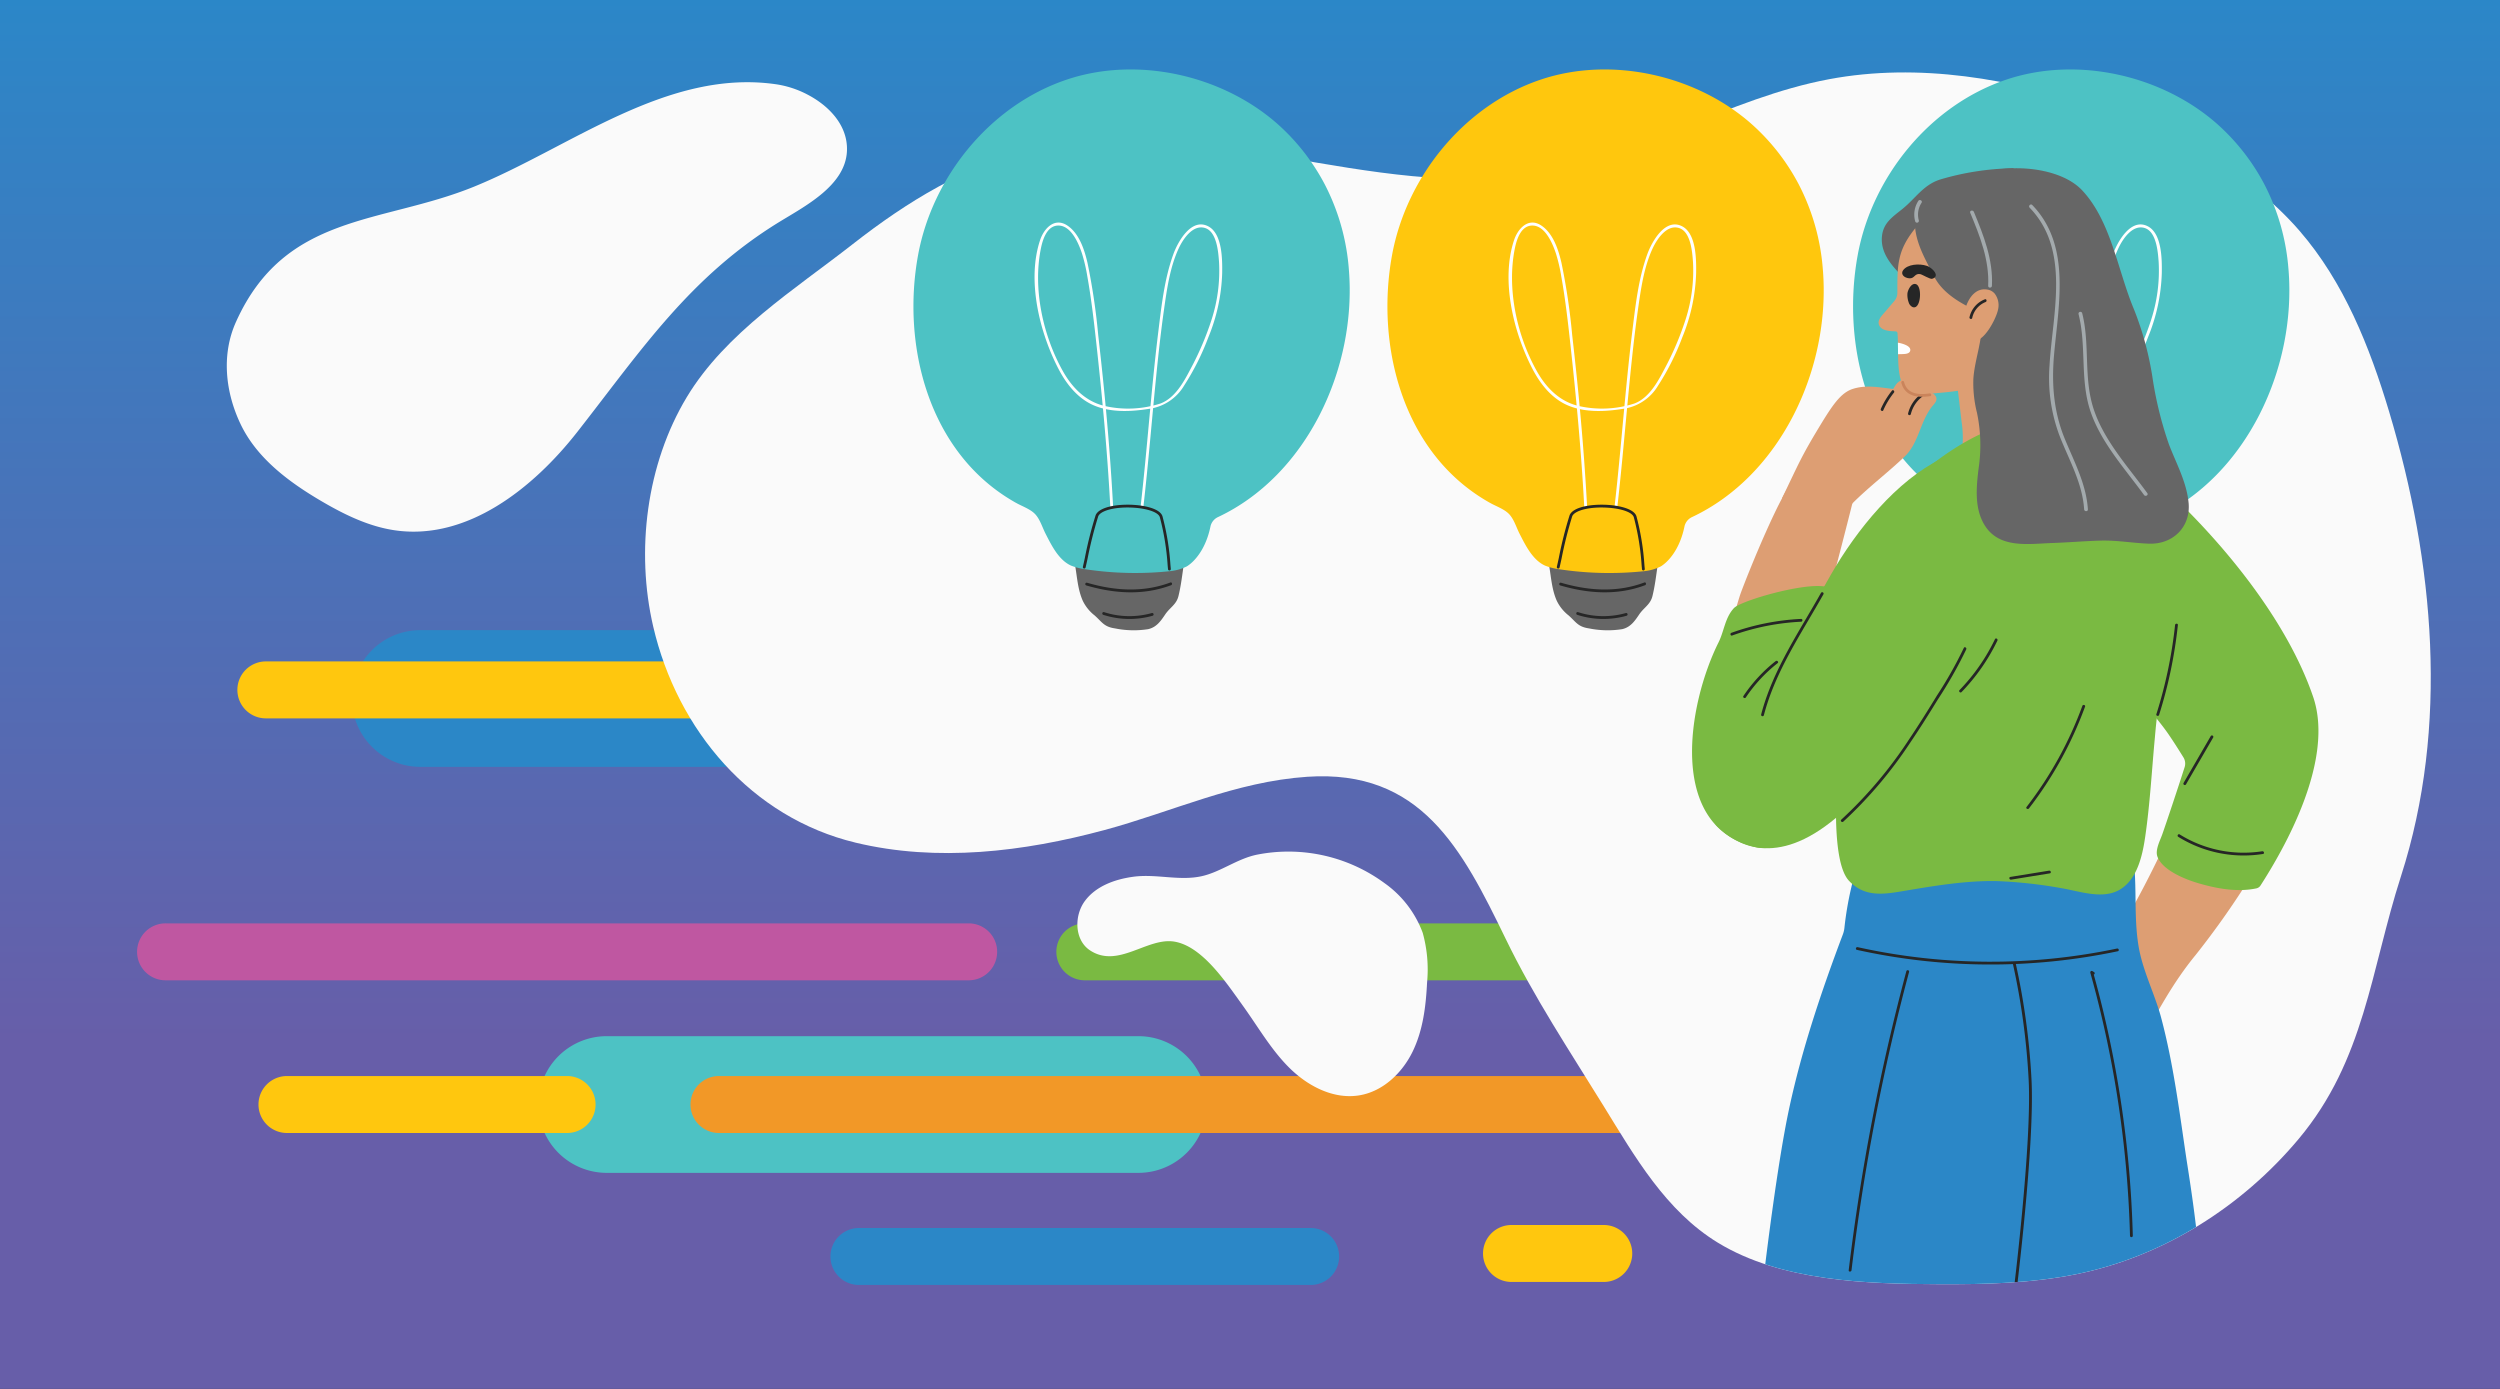 <?xml version="1.0" encoding="UTF-8"?> <svg xmlns="http://www.w3.org/2000/svg" xmlns:xlink="http://www.w3.org/1999/xlink" width="540" height="300" viewBox="0 0 540 300"><rect x="0" y="0" width="540" height="300" fill="#333333" stroke="none"/><defs><linearGradient id="a" x1="0.5" x2="0.5" y2="1" gradientUnits="objectBoundingBox"><stop offset="0" stop-color="#2b87c8"></stop><stop offset="0.749" stop-color="#675ea9"></stop><stop offset="1" stop-color="#675ea9"></stop></linearGradient><clipPath id="b"><rect width="419.622" height="215.606" fill="none"></rect></clipPath><clipPath id="c"><rect width="510.087" height="269.993" fill="none"></rect></clipPath><clipPath id="d"><path d="M508.515,2.767c-21.682,4.064-41.06,16.776-62.819,20.4-17.248,2.876-34.76-.124-52.232-3.123-19.089-3.277-38.13-6.555-56.724-2.169-14.556,3.433-27.442,11.368-39.1,20.494-12.516,9.795-27.49,19.158-35.858,33.045C253.051,85.9,250.713,104.656,254.517,121c5.223,22.437,21.222,41.252,43.7,46.67,17.662,4.257,36.355,1.97,53.688-2.7l.07-.018c14.71-3.976,28.3-10.461,43.8-11.51,24.528-1.659,33.427,15.52,42.854,34.972,6.171,12.735,13.784,24.168,21.176,36.155,6.732,10.918,13.42,22.647,24.683,29.516,13.748,8.383,32.213,8.894,47.877,8.962,9.878.043,19.819-.2,29.5-2.155,18.8-3.793,35.841-14.6,48.091-29.254,14.26-17.056,15.5-36.282,22.084-56.751a139.71,139.71,0,0,0,6.424-42.7v-.459c-.026-19.234-3.451-38.632-8.977-57.093-4.211-14.072-9.788-28.088-19.42-39.178-11.245-12.947-27.183-20.928-43.417-26.451-13.491-4.589-27.743-7.7-41.922-7.7a87.888,87.888,0,0,0-16.217,1.462" transform="translate(-252.757 -1.305)" fill="none"></path></clipPath><clipPath id="g"><rect width="540" height="300"></rect></clipPath></defs><g id="f" clip-path="url(#g)"><rect width="540" height="300" fill="url(#a)"></rect><g transform="translate(14.956 15.003)"><g transform="translate(0 54.387)"><g clip-path="url(#b)"><path d="M479.379,275.644H138.857a14.762,14.762,0,0,1,0-29.525H479.379a14.762,14.762,0,0,1,0,29.525" transform="translate(-63.03 -179.395)" fill="#2b87c7"></path><path d="M438.081,520.848H340.509a6.151,6.151,0,1,1,0-12.3h97.572a6.151,6.151,0,0,1,0,12.3" transform="translate(-169.826 -312.686)" fill="#2b87c7"></path><path d="M209.628,387.121H36.152a6.151,6.151,0,1,1,0-12.3H209.628a6.151,6.151,0,0,1,0,12.3" transform="translate(-15.238 -244.764)" fill="#bf57a1"></path><path d="M612.694,387.121H439.218a6.151,6.151,0,0,1,0-12.3H612.694a6.151,6.151,0,1,1,0,12.3" transform="translate(-219.962 -244.764)" fill="#7aba42"></path><path d="M646.891,519.526H626.962a6.151,6.151,0,1,1,0-12.3h19.929a6.151,6.151,0,0,1,0,12.3" transform="translate(-315.321 -312.015)" fill="#ffc70e"></path><path d="M335.537,453.863H220.693a14.762,14.762,0,1,1,0-29.525H335.537a14.762,14.762,0,1,1,0,29.525" transform="translate(-104.596 -269.916)" fill="#4dc2c4"></path><path d="M333.19,272.143H80.182a6.151,6.151,0,1,1,0-12.3H333.19a6.151,6.151,0,1,1,0,12.3" transform="translate(-37.602 -186.365)" fill="#ffc70e"></path><path d="M565.378,454.14H278.621a6.151,6.151,0,0,1,0-12.3H565.378a6.151,6.151,0,1,1,0,12.3" transform="translate(-138.392 -278.804)" fill="#f29827"></path><path d="M149.734,454.14H89a6.151,6.151,0,0,1,0-12.3h60.73a6.151,6.151,0,0,1,0,12.3" transform="translate(-42.082 -278.804)" fill="#ffc70e"></path></g></g><g clip-path="url(#c)"><path d="M351.911,164.972l.069-.019c14.71-3.975,28.3-10.461,43.8-11.509,24.528-1.659,33.427,15.52,42.854,34.972,6.171,12.735,13.784,24.167,21.176,36.155,6.732,10.917,13.421,22.647,24.683,29.515,13.748,8.383,32.213,8.894,47.878,8.962,9.877.043,19.818-.2,29.5-2.155,18.8-3.793,35.841-14.6,48.091-29.253,14.26-17.057,15.5-36.283,22.084-56.751,10.4-32.311,7.18-67.733-2.552-100.25-4.211-14.071-9.788-28.088-19.42-39.178-11.245-12.947-27.183-20.928-43.417-26.451C548,2.662,527.887-.863,508.515,2.768c-21.682,4.064-41.06,16.776-62.819,20.4C409.6,29.19,372.353,9.48,336.74,17.88c-14.556,3.434-27.442,11.369-39.1,20.495-12.516,9.795-27.491,19.158-35.858,33.045C253.051,85.9,250.714,104.656,254.518,121c5.223,22.438,21.221,41.252,43.7,46.67,17.662,4.257,36.355,1.97,53.689-2.7" transform="translate(-128.38 -0.663)" fill="#fafafa"></path><path d="M877.154,214.942a1.63,1.63,0,0,0-1.642-2.016c-2.345-.328-19.806-.365-21.789.5a.3.3,0,0,0-.179.423.357.357,0,0,0-.013.192c.627,2.9.636,5.951,1.853,8.728a8.954,8.954,0,0,0,2.581,3.207c1.64,1.465,2.024,2.472,4.473,2.809a20.131,20.131,0,0,0,7.088.151c1.821-.411,2.749-1.8,3.686-3.188,1.023-1.514,2.407-2.113,2.86-3.967.534-2.189.794-4.414,1.118-6.634a.36.36,0,0,0-.034-.208" transform="translate(-433.514 -108.04)" fill="#666"></path><path d="M877.066,43.254a47.685,47.685,0,0,0-5.195-18.405,46.18,46.18,0,0,0-10.1-12.971c-11.96-10.643-30.321-14.817-45.6-9.7-16.582,5.543-29.058,21.009-32.159,37.917-3.558,19.426,2.186,42.419,20.451,53.115.254.15.508.3.771.441,1.26.7,3,1.307,4.018,2.35,1.085,1.1,1.6,2.909,2.311,4.3,1.272,2.48,2.813,5.66,5.5,6.872a12.926,12.926,0,0,0,2.846.75,72.251,72.251,0,0,0,18.435.462,10.48,10.48,0,0,0,3.717-1.043c1.619-.983,4.1-3.687,5.107-8.6a2.914,2.914,0,0,1,1.634-2.055c19.225-9.042,30-32.226,28.267-53.428" transform="translate(-397.704 0)" fill="#4dc2c4"></path><path d="M858.665,225.815c6.069,1.773,12.308,2.2,18.314-.05.363-.136.206-.723-.161-.586-5.909,2.212-12.018,1.794-17.991.05a.3.3,0,0,0-.161.586" transform="translate(-436.022 -114.362)" fill="#262626"></path><path d="M866.12,238.777a18.439,18.439,0,0,0,10.65.2.3.3,0,0,0-.161-.586,17.818,17.818,0,0,1-10.327-.2c-.373-.119-.533.467-.161.586" transform="translate(-439.81 -120.974)" fill="#262626"></path><path d="M853.136,128.451c-.656-12.323-1.8-24.653-3.207-36.911a139.856,139.856,0,0,0-2.318-15.624c-.662-2.859-1.792-6.388-4.38-8.086-2.73-1.791-5.006.607-5.859,3.164-2.9,8.709-.118,19.962,3.984,27.846,1.755,3.374,4.283,6.535,7.91,7.976s7.775,1.231,11.559.641a10.456,10.456,0,0,0,7.665-5.051A54.442,54.442,0,0,0,873.7,92.029a39.481,39.481,0,0,0,3-13.922c.037-2.881.059-8.491-3.01-10.086-3.673-1.91-6.567,3.341-7.535,6.012-1.94,5.349-2.566,11.164-3.256,16.781-1.538,12.518-2.377,25.108-3.807,37.637-.044.388.564.385.608,0,1.052-9.223,1.792-18.475,2.714-27.711.485-4.851,1.01-9.7,1.693-14.53.633-4.476,1.283-9.316,3.215-13.451.917-1.963,3.01-5.149,5.629-4.387,2.594.754,2.911,5.193,3.068,7.335a34.34,34.34,0,0,1-1.64,12.559,63.7,63.7,0,0,1-4.532,10.595c-1.459,2.8-3.348,6.247-6.479,7.429a22.741,22.741,0,0,1-12.121.517c-4.055-.977-6.947-3.929-8.939-7.472-4.33-7.706-6.539-17.858-4.76-26.575.409-2,1.358-4.966,3.846-4.906,2.7.064,4.292,3.845,5.006,6a35.743,35.743,0,0,1,1.182,5.062c.9,5.06,1.473,10.179,2.03,15.285,1.24,11.381,2.3,22.816,2.91,34.251.021.389.628.391.607,0" transform="translate(-424.707 -34.137)" fill="#fff"></path><path d="M876.065,205.253a.3.3,0,0,1-.3-.275l-.077-.811a54.162,54.162,0,0,0-1.693-10.422c-.309-1.036-2.592-1.86-5.68-2.05-3.779-.237-7.053.561-7.617,1.846a87.428,87.428,0,0,0-2.313,9.183c-.169.774-.314,1.43-.418,1.884a.3.3,0,1,1-.591-.136c.1-.452.247-1.107.417-1.878a84.657,84.657,0,0,1,2.35-9.3c.8-1.816,4.815-2.418,8.21-2.208,2.7.167,5.754.906,6.224,2.483a54.64,54.64,0,0,1,1.715,10.54l.077.809a.3.3,0,0,1-.273.332h-.029" transform="translate(-435.471 -97.037)" fill="#262626"></path><path d="M672.757,214.942a1.63,1.63,0,0,0-1.642-2.016c-2.346-.328-19.806-.365-21.789.5a.3.3,0,0,0-.179.423.359.359,0,0,0-.013.192c.627,2.9.636,5.951,1.853,8.728a8.955,8.955,0,0,0,2.58,3.207c1.64,1.465,2.024,2.472,4.474,2.809a20.127,20.127,0,0,0,7.087.151c1.821-.411,2.749-1.8,3.686-3.188,1.024-1.514,2.407-2.113,2.86-3.967.534-2.189.794-4.414,1.117-6.634a.356.356,0,0,0-.034-.208" transform="translate(-329.697 -108.04)" fill="#666"></path><path d="M672.669,43.254a47.683,47.683,0,0,0-5.195-18.405,46.181,46.181,0,0,0-10.1-12.971c-11.96-10.643-30.321-14.817-45.6-9.7-16.582,5.543-29.058,21.009-32.159,37.917-3.558,19.426,2.186,42.419,20.451,53.115.254.15.508.3.771.441,1.26.7,3,1.307,4.018,2.35,1.085,1.1,1.6,2.909,2.311,4.3,1.271,2.48,2.813,5.66,5.5,6.872a12.93,12.93,0,0,0,2.846.75,72.256,72.256,0,0,0,18.435.462,10.48,10.48,0,0,0,3.717-1.043c1.619-.983,4.1-3.687,5.107-8.6a2.914,2.914,0,0,1,1.634-2.055c19.225-9.042,30-32.226,28.267-53.428" transform="translate(-293.887 0)" fill="#ffc70d"></path><path d="M654.268,225.815c6.069,1.773,12.308,2.2,18.314-.05.363-.136.206-.723-.161-.586-5.909,2.212-12.018,1.794-17.991.05a.3.3,0,0,0-.161.586" transform="translate(-332.205 -114.362)" fill="#262626"></path><path d="M661.723,238.777a18.439,18.439,0,0,0,10.65.2.3.3,0,0,0-.161-.586,17.818,17.818,0,0,1-10.327-.2c-.373-.119-.533.467-.161.586" transform="translate(-335.993 -120.974)" fill="#262626"></path><path d="M648.739,128.451c-.655-12.323-1.8-24.653-3.207-36.911a139.814,139.814,0,0,0-2.318-15.624c-.662-2.859-1.792-6.388-4.38-8.086-2.73-1.791-5.006.607-5.859,3.164-2.9,8.709-.118,19.962,3.984,27.846,1.755,3.374,4.283,6.535,7.91,7.976s7.775,1.231,11.558.641a10.456,10.456,0,0,0,7.665-5.051A54.442,54.442,0,0,0,669.3,92.029a39.486,39.486,0,0,0,3-13.922c.037-2.881.058-8.491-3.009-10.086-3.674-1.91-6.567,3.341-7.536,6.012-1.94,5.349-2.566,11.164-3.256,16.781-1.538,12.518-2.377,25.108-3.807,37.637-.044.388.563.385.608,0,1.052-9.223,1.792-18.475,2.714-27.711.485-4.851,1.01-9.7,1.693-14.53.633-4.476,1.283-9.316,3.215-13.451.917-1.963,3.01-5.149,5.629-4.387,2.594.754,2.911,5.193,3.068,7.335a34.335,34.335,0,0,1-1.64,12.559,63.688,63.688,0,0,1-4.532,10.595c-1.459,2.8-3.348,6.247-6.479,7.429a22.743,22.743,0,0,1-12.121.517c-4.054-.977-6.947-3.929-8.938-7.472-4.33-7.706-6.539-17.858-4.76-26.575.409-2,1.358-4.966,3.847-4.906,2.7.064,4.292,3.845,5.006,6a35.768,35.768,0,0,1,1.182,5.062c.9,5.06,1.473,10.179,2.03,15.285,1.241,11.381,2.3,22.816,2.91,34.251.021.389.628.391.607,0" transform="translate(-320.891 -34.137)" fill="#fff"></path><path d="M671.667,205.253a.3.3,0,0,1-.3-.275l-.075-.795a54.252,54.252,0,0,0-1.694-10.439c-.31-1.036-2.592-1.86-5.681-2.05-3.779-.237-7.053.56-7.617,1.846a87.107,87.107,0,0,0-2.307,9.161c-.173.784-.318,1.449-.424,1.906a.3.3,0,0,1-.592-.136c.105-.456.25-1.119.422-1.9a84.533,84.533,0,0,1,2.344-9.276c.8-1.816,4.814-2.417,8.211-2.208,2.7.167,5.753.906,6.224,2.483a54.79,54.79,0,0,1,1.716,10.556l.075.793a.3.3,0,0,1-.273.332h-.029" transform="translate(-331.654 -97.037)" fill="#262626"></path><path d="M464.7,214.942a1.63,1.63,0,0,0-1.642-2.016c-2.346-.328-19.806-.365-21.789.5a.3.3,0,0,0-.179.423.358.358,0,0,0-.013.192c.627,2.9.636,5.951,1.853,8.728a8.956,8.956,0,0,0,2.58,3.207c1.64,1.465,2.024,2.472,4.474,2.809a20.127,20.127,0,0,0,7.087.151c1.821-.411,2.749-1.8,3.686-3.188,1.024-1.514,2.407-2.113,2.86-3.967.534-2.189.794-4.414,1.118-6.634a.356.356,0,0,0-.034-.208" transform="translate(-224.023 -108.04)" fill="#666"></path><path d="M464.615,43.254a47.7,47.7,0,0,0-5.195-18.405,46.191,46.191,0,0,0-10.1-12.971c-11.959-10.643-30.32-14.817-45.6-9.7-16.582,5.543-29.058,21.009-32.159,37.917C368,59.517,373.742,82.51,392.008,93.206c.254.15.508.3.771.441,1.26.7,3,1.307,4.018,2.35,1.085,1.1,1.6,2.909,2.311,4.3,1.272,2.48,2.813,5.66,5.5,6.872a12.929,12.929,0,0,0,2.846.75,72.255,72.255,0,0,0,18.435.462,10.48,10.48,0,0,0,3.717-1.043c1.619-.983,4.1-3.687,5.107-8.6a2.913,2.913,0,0,1,1.634-2.055c19.225-9.042,30-32.226,28.267-53.428" transform="translate(-188.213 0)" fill="#4dc2c4"></path><path d="M446.214,225.815c6.069,1.773,12.308,2.2,18.314-.05.363-.136.206-.723-.161-.586-5.91,2.212-12.018,1.794-17.991.05a.3.3,0,0,0-.161.586" transform="translate(-226.531 -114.362)" fill="#262626"></path><path d="M453.669,238.777a18.439,18.439,0,0,0,10.65.2.3.3,0,0,0-.161-.586,17.818,17.818,0,0,1-10.327-.2c-.373-.119-.533.467-.161.586" transform="translate(-230.319 -120.974)" fill="#262626"></path><path d="M440.685,128.451c-.656-12.323-1.8-24.653-3.207-36.911a139.706,139.706,0,0,0-2.318-15.624c-.662-2.859-1.792-6.388-4.38-8.086-2.73-1.791-5.006.607-5.859,3.164-2.9,8.709-.118,19.962,3.984,27.846,1.755,3.374,4.283,6.535,7.91,7.976s7.775,1.231,11.559.641a10.456,10.456,0,0,0,7.665-5.051,54.442,54.442,0,0,0,5.212-10.378,39.486,39.486,0,0,0,3-13.922c.037-2.881.059-8.491-3.01-10.086-3.673-1.91-6.567,3.341-7.535,6.012-1.94,5.349-2.566,11.164-3.256,16.781-1.538,12.518-2.377,25.108-3.807,37.637-.044.388.563.385.607,0,1.052-9.223,1.793-18.475,2.715-27.711.485-4.851,1.01-9.7,1.693-14.53.633-4.476,1.283-9.316,3.215-13.451.917-1.963,3.01-5.149,5.629-4.387,2.594.754,2.911,5.193,3.068,7.335a34.337,34.337,0,0,1-1.64,12.559A63.7,63.7,0,0,1,457.4,98.861c-1.459,2.8-3.348,6.247-6.479,7.429a22.743,22.743,0,0,1-12.121.517c-4.054-.977-6.947-3.929-8.938-7.472-4.33-7.706-6.539-17.858-4.76-26.575.409-2,1.358-4.966,3.846-4.906,2.7.064,4.292,3.845,5.006,6a35.755,35.755,0,0,1,1.182,5.062c.9,5.06,1.473,10.179,2.03,15.285,1.241,11.381,2.3,22.816,2.91,34.251.021.389.628.391.607,0" transform="translate(-215.216 -34.137)" fill="#fff"></path><path d="M463.613,205.253a.3.3,0,0,1-.3-.275l-.077-.812a54.332,54.332,0,0,0-1.692-10.422c-.31-1.036-2.594-1.86-5.684-2.051-3.781-.232-7.051.561-7.614,1.847a87.218,87.218,0,0,0-2.307,9.161c-.172.784-.318,1.449-.424,1.906a.3.3,0,1,1-.591-.136c.105-.456.25-1.119.422-1.9a84.528,84.528,0,0,1,2.344-9.276c.8-1.815,4.81-2.418,8.208-2.208,2.7.166,5.756.906,6.227,2.483a54.678,54.678,0,0,1,1.715,10.539l.077.81a.3.3,0,0,1-.273.332h-.029" transform="translate(-225.979 -97.037)" fill="#262626"></path></g><g transform="translate(124.377 0.642)"><g clip-path="url(#d)"><path d="M823.765,43.374a58.477,58.477,0,0,0-15.447,2.4c-3.7,1.136-5.35,4.059-8.23,6.384-2.174,1.755-4.2,3.02-4.443,6.057-.288,3.654,2.333,6.431,4.721,8.823a.975.975,0,0,0,1.518-.2c3.611-7.408,10.944-6.241,16.931-10.136,4.882-3.177,2.783-6.779,4.261-11.574a.921.921,0,0,0,.026-.262c.514-.59,1.622-1.5.664-1.5" transform="translate(-528.488 -22.672)" fill="#666"></path><path d="M742.023,177.349c-3.051,2.013-11.012,21.947-12.274,25.463-.59,1.643-2.634,9.191-3.041,9.33a.974.974,0,0,0-.444,1.6c.063.066.13.122.194.186a.94.94,0,0,0,.449.429,10.459,10.459,0,0,0,6.189,2.587c4.516.414,8.947-2.322,13.356-1.645a1.06,1.06,0,0,0,1.2-1.049c.013-.049-1.208,1.1-1.2,1.049a130.03,130.03,0,0,1,3.709-17.4c.886-3.385,4.592-17.678,4.7-18.676.26-2.325-9.7-3.941-12.842-1.869" transform="translate(-493.121 -90.236)" fill="#dd9e73"></path><path d="M785.05,139.714a1.735,1.735,0,0,0-1.518-.9,7.366,7.366,0,0,0-1.674.045.118.118,0,0,1-.129-.113A2.814,2.814,0,0,0,779.207,136a2.851,2.851,0,0,0-2.941,1.366c-.153.23-.293.471-.441.7-2.967-.317-5.8-.949-8.734-.006-2.563.823-4.369,3.487-7.012,7.839-4.172,6.871-4.651,8.276-8.28,15.81a62.1,62.1,0,0,0,7.546,1.82,19.169,19.169,0,0,0,6.2-.656.885.885,0,0,0,.461-.3c.239.019.781.449,1,.227,3.6-3.62,7.754-6.713,11.387-10.225,2.972-2.874,3.236-7.467,5.858-10.75.013-.016.021-.033.033-.05s.038-.04.056-.061c.493-.57,1.1-1.2.713-2.006" transform="translate(-506.229 -69.699)" fill="#dd9e73"></path><path d="M924.248,343.4a.879.879,0,0,0-.444-.9,77.6,77.6,0,0,0-10.168-5.4c-2.259-.931-4.869-2.1-7.294-1.208a.973.973,0,0,0-.644.991q-4.725,10.233-10.43,19.945c-5.275,1.563-4.261,7.243-3.6,11.546a57.1,57.1,0,0,0,2.994,12.049c.612,1.578.964,3.238,2.619,3.873a.972.972,0,0,0,.94-.249,3.421,3.421,0,0,0,1.219-2.537.912.912,0,0,0,.321-.341c3.712-6.837,7.174-13.387,12.131-19.419a181.32,181.32,0,0,0,12.28-17.505.836.836,0,0,0,.074-.839" transform="translate(-576.995 -171.082)" fill="#dd9e73"></path><path d="M743.211,253.478c-.97-2.758,1.2-5.751.7-8.693-.474-2.792-2.2-4.87-2.027-7.839a.829.829,0,0,0-.229-.653,27.181,27.181,0,0,0,1.108-8.208c-.428-3.817-19.632,1.544-21.384,3.428-1.952,2.1-2.1,4.949-3.329,7.41-6.65,13.333-11.186,39.956,8.127,44.258,9.707,2.162,21.756-16.282,17.036-29.7" transform="translate(-486.181 -115.81)" fill="#7aba42"></path><path d="M828.077,125.125c.656-.013,1.314-.034,1.975-.079.784-.048,1.567-.12,2.349-.207l.765-.119c1.894-.335,3.786-.675,5.673-1.048,4.019-.795,8.073-1.514,12.023-2.612.486-.135.966-.287,1.447-.435-2.526-7.361-2.432-16.21-2.147-24.088a6.5,6.5,0,0,1,.661-2.644c2.609-5.278,4.815-10.71,3.687-16.757a.816.816,0,0,0-1.063-.662,1.046,1.046,0,0,0-1.462.207,60.584,60.584,0,0,1-14.455,14.065c-3.61,2.473-7.723,4.134-9.874,8.119a.753.753,0,0,0-.638.885q.889,7.524,1.778,15.048a23.677,23.677,0,0,1-.717,10.326" transform="translate(-544.429 -39.38)" fill="#dd9e73"></path><path d="M944.923,228.185c-5.641-16.588-19.661-33.658-32.644-45.544-.7-.64-1.079.265-1.089.979a1.02,1.02,0,0,0-.223.221c-3.332,4.57-2.42,11.347-2.8,16.693-.514,7.146-2.519,14.938-1.933,22.083.514,6.254,4.2,8.861,7.545,13.785,1.38,2.029,2.458,3.779,3.172,4.925a2.578,2.578,0,0,1,.159,2.18c-1.145,3.622-3.924,11.961-4.778,14.363-.461,1.3-1.573,3.369-1.054,4.8,1.087,2.984,6.069,4.94,8.771,5.735,4.047,1.192,8.43,2,12.574,1.145a1.437,1.437,0,0,0,.926-.625c5-7.77,16.077-26.918,11.377-40.738" transform="translate(-584.613 -93.298)" fill="#7aba42"></path><path d="M824.175,362.365c-.344-4.283-.136-8.555-.428-12.9a.971.971,0,0,0-.934-.914,1,1,0,0,0-.445-.167c-10.75-1.251-21.362,1.682-32.139.134-8.854-1.272-16.9-1.843-25.452.758a.939.939,0,0,0-1.314.426c-.078.027-.156.049-.234.076a1.021,1.021,0,0,0-.279,1.753,70.693,70.693,0,0,0-1.891,10.346,5.708,5.708,0,0,1-.332,1.409c-4.653,12.346-8.937,25.042-11.675,37.95-2.468,11.639-4.942,31.93-5.577,37.3A1.34,1.34,0,0,0,744.653,440c13.891,1.988,86.159,2.335,92.424-.868,2.157-1.1-1.789-24.952-2.166-27.488-1.5-10.1-2.8-20.452-5.436-30.337-.068-.255-.137-.509-.211-.763-1.37-4.716-3.728-9.47-4.6-14.3-.233-1.3-.387-2.587-.491-3.879" transform="translate(-501.997 -177.113)" fill="#2b87c7"></path><path d="M838.228,62.035c-.754-6.273-5.538-14.091-11.82-14.816-9.742-1.112-20.035,5.538-24.607,11.434-3.643,4.687-3.518,7.877-3.528,13.531a2.734,2.734,0,0,1-.676,1.778l-2.068,2.425c-.706.822-1.788,1.856-1.073,3.006.57.928,2.078,1.044,3.054,1.082.86.029.773.116.831,1.005.029.445.048.947.048,1.469.019.773.019,1.614.029,2.474.048,3.074.261,6.379,1.856,7.751,1.672,1.44,4.784.8,6.766.638,6.156-.532,13.675-1.556,17.232-7.316.686-1.1,1.343-3.973,2.329-4.717,6.456-4.9,12.671-11.153,11.627-19.745" transform="translate(-527.776 -24.563)" fill="#dd9e73"></path><path d="M851.595,177.979c-1.15-7.392-7.928-12.02-13.64-15.732-8.826-5.736-16.007-10.74-27.288-6.872-9.518,3.264-18.385,10.863-25.268,17.949-5.955,6.132-7.13,12.869-6.985,21.23.111,6.393-1.322,24.737-1.8,28.037-1.023,7.1-2.461,26.413,1.7,30.869,3.28,3.517,7.307,2.977,11.43,2.282,6.714-1.131,13.781-2.354,20.61-2.2a99.035,99.035,0,0,1,13.827,1.518c3.857.635,8.746,2.46,12.45.431,3.969-2.175,5.1-7.526,5.69-11.616,1.035-7.116,1.408-14.3,2.089-21.456a141.566,141.566,0,0,1,3.144-20.047q.31-1.27.655-2.527c1.968-7.15,4.56-14.332,3.389-21.865" transform="translate(-518.278 -78.866)" fill="#7aba42"></path><path d="M770.984,170.778c-9.733,4.7-18.408,15.427-23.922,25.048-5.571,9.721-9.984,18.269-15.117,28.336-2.143,4.2-4.457,8.363-6.207,12.75-1.405,3.523-6.029,10.58-3.2,13.347,4.051,3.967,12.628,9,25.617-1.877,18.9-15.828,24.035-31.95,29.376-44.5,2.331-5.475,4.942-11.279,4.8-17.354-.149-6.391-10.03-16.384-11.344-15.75" transform="translate(-490.909 -87.369)" fill="#7aba42"></path><path d="M868.394,115.622c-.417-4.489-2.66-8.484-4.243-12.625a79.679,79.679,0,0,1-3.586-14.658,67.9,67.9,0,0,0-3.982-14.546c-3.466-8.217-4.917-19.046-11.208-25.7-5.515-5.836-19.882-6.3-26.9-1.3a7.8,7.8,0,0,0-6.968,2.352.918.918,0,0,0-.869.443,7.971,7.971,0,0,0-.668,1.344,11.8,11.8,0,0,0-1.487,2.9.859.859,0,0,0,.779,1.154c.018,4.328,2.261,8,4.161,11.737,1.774,3.486,5.422,5.648,8.848,7.264A2.512,2.512,0,0,1,823.71,76.2c.017.67,0,1.344-.039,2.024-.233,3.567-1.5,6.967-1.76,10.527a26.271,26.271,0,0,0,.771,7.4,33.956,33.956,0,0,1,.349,12.1c-.494,4.051-.928,8.648,1.358,12.277,3.194,5.069,9.552,3.939,14.593,3.773,3.468-.114,6.927-.423,10.4-.518,3.54-.1,6.93.532,10.426.662,5.193.194,9.076-3.6,8.591-8.827" transform="translate(-534.993 -22.658)" fill="#666"></path><path d="M811.833,87.85c-.063-.748-1.163-1.683-1.922-1.938-1.689-.566-4.224-.348-5.145.95-.578.814.168,1.641,1.334,1.738s1.136-1.1,2.323-.916c.49.075,2.162,1.153,2.62,1.021.608-.176.82-.493.789-.855" transform="translate(-533.031 -44.129)" fill="#262626"></path><path d="M838.179,97.385a2.6,2.6,0,0,0-1.477-.814c-4.353-.822-6.12,6.377-4.775,9.3,2.392,5.2,6.619-2.682,7.046-5.1a4.1,4.1,0,0,0-.793-3.388" transform="translate(-546.703 -49.659)" fill="#dd9e73"></path><path d="M809.547,95.912c-.083-.827-.356-1.532-.832-1.709-.933-.348-1.716,1.068-1.857,1.949a4.728,4.728,0,0,0,.261,1.966,1.624,1.624,0,0,0,.865,1.032c1.172.433,1.725-1.633,1.563-3.237" transform="translate(-534.182 -48.462)" fill="#262626"></path><path d="M804.207,253.771a88.738,88.738,0,0,1-5.8,10.276c-1.94,3.174-3.911,6.331-5.99,9.417a92.486,92.486,0,0,1-14.668,17.39c-.292.261.139.69.429.429a91.919,91.919,0,0,0,14.372-16.936c2.093-3.076,4.072-6.227,6.016-9.4a93.155,93.155,0,0,0,6.168-10.871c.156-.354-.367-.664-.525-.307" transform="translate(-519.359 -129.456)" fill="#262626"></path><path d="M837.318,249.908a41.868,41.868,0,0,1-7.653,11c-.272.281.157.712.43.43a42.383,42.383,0,0,0,7.748-11.12c.169-.351-.355-.659-.525-.307" transform="translate(-545.735 -127.496)" fill="#262626"></path><path d="M755.579,229.621c-4.779,8.51-10.427,16.691-12.917,26.251a.3.3,0,0,0,.586.161c2.477-9.509,8.1-17.642,12.856-26.106a.3.3,0,0,0-.525-.307" transform="translate(-501.582 -117.195)" fill="#262626"></path><path d="M741.8,259.642a32.758,32.758,0,0,0-6.963,7.53c-.218.325.308.63.525.307a32.237,32.237,0,0,1,6.869-7.407c.307-.242-.126-.669-.43-.43" transform="translate(-497.59 -132.483)" fill="#262626"></path><path d="M920.17,243.571a98.071,98.071,0,0,1-4.038,19.255c-.118.373.468.533.586.162a98.856,98.856,0,0,0,4.06-19.417c.041-.388-.566-.385-.607,0" transform="translate(-589.689 -124.209)" fill="#262626"></path><path d="M871.156,279.158A81.587,81.587,0,0,1,859.1,300.989c-.239.31.289.612.524.307a82.1,82.1,0,0,0,12.114-21.977c.135-.368-.452-.526-.586-.161" transform="translate(-560.7 -142.326)" fill="#262626"></path><path d="M851.985,353.622l8.365-1.355c.385-.063.221-.648-.161-.586l-8.365,1.355c-.385.062-.221.648.161.586" transform="translate(-556.922 -179.265)" fill="#262626"></path><path d="M933.912,292.484l-5.865,10.11a.3.3,0,0,0,.525.307l5.865-10.11a.3.3,0,0,0-.525-.307" transform="translate(-595.727 -149.125)" fill="#262626"></path><path d="M809.779,142.689a7.341,7.341,0,0,0-2.616,4.038.3.3,0,0,0,.586.162,6.823,6.823,0,0,1,2.459-3.77c.3-.245-.127-.672-.43-.43" transform="translate(-534.344 -73.08)" fill="#262626"></path><path d="M797.585,140.881a17.893,17.893,0,0,0-2.4,3.934c-.157.354.366.664.525.307a17.294,17.294,0,0,1,2.3-3.811c.242-.3-.186-.735-.43-.43" transform="translate(-528.253 -72.145)" fill="#262626"></path><path d="M837.431,100.868a5.4,5.4,0,0,0-3.319,3.869c-.084.381.5.544.586.162a4.78,4.78,0,0,1,2.895-3.446c.359-.143.2-.731-.161-.586" transform="translate(-548.033 -51.863)" fill="#262626"></path><path d="M784.479,385.845a133.325,133.325,0,0,0,56.342.3c.382-.081.22-.666-.161-.586a132.571,132.571,0,0,1-56.019-.3c-.381-.085-.543.5-.161.586" transform="translate(-522.717 -196.318)" fill="#262626"></path><path d="M793.547,395.6a465.321,465.321,0,0,0-12.454,64.59c-.047.387.562.384.608,0a464.134,464.134,0,0,1,12.432-64.429.3.3,0,0,0-.585-.161" transform="translate(-521.107 -201.463)" fill="#262626"></path><path d="M887.935,395.941l-.347-.2a.307.307,0,0,0-.446.343,233.674,233.674,0,0,1,8.571,56.819.3.3,0,0,0,.607,0,234.377,234.377,0,0,0-8.592-56.981l-.446.343.347.2a.3.3,0,0,0,.307-.525" transform="translate(-574.966 -201.625)" fill="#262626"></path><path d="M834.409,62.425c2.1,5.053,4.144,10.2,3.878,15.773-.025.521.785.52.81,0,.27-5.64-1.78-10.868-3.907-15.988-.2-.475-.981-.267-.781.215" transform="translate(-548.172 -32.104)" fill="#a3aaad"></path><path d="M810.756,57.506a5.45,5.45,0,0,0-.674,4.41.405.405,0,0,0,.781-.215,4.635,4.635,0,0,1,.592-3.786c.281-.44-.419-.847-.7-.409" transform="translate(-535.732 -29.755)" fill="#a3aaad"></path><path d="M860.41,59.972c8.83,9.149,4.972,22.717,4.3,33.931a35.618,35.618,0,0,0,2.268,15.624c2.034,5.115,4.832,10,5.2,15.6.034.517.844.521.81,0-.359-5.46-2.937-10.23-4.977-15.2-2.438-5.936-2.885-11.917-2.324-18.268.956-10.811,3.71-23.544-4.708-32.267-.363-.375-.935.2-.573.573" transform="translate(-561.336 -30.75)" fill="#a3aaad"></path><path d="M881.981,106.9c1.768,7,.234,14.344,2.66,21.249,2.328,6.629,7.4,12.209,11.487,17.812.3.417,1.007.013.7-.409-4.176-5.722-9.429-11.448-11.633-18.293-2.156-6.7-.724-13.809-2.432-20.574a.405.405,0,0,0-.781.215" transform="translate(-572.344 -54.681)" fill="#a3aaad"></path><path d="M802.837,119.967a.717.717,0,0,0-.145-.01c.02.774.02,1.614.029,2.474.512-.009,1.034-.009,1.527-.058s1-.232,1.1-.677c.261-1.034-1.634-1.556-2.513-1.73" transform="translate(-532.079 -61.57)" fill="#fff"></path><path d="M804.187,137.129c.782,3.006,3.61,3.281,6.25,2.892.385-.057.221-.642-.162-.586-2.29.338-4.812.187-5.5-2.468a.3.3,0,0,0-.586.161" transform="translate(-532.832 -70.101)" fill="#ca845b"></path><path d="M729.567,244.764a51.247,51.247,0,0,1,14.883-2.975c.389-.019.391-.626,0-.607a51.8,51.8,0,0,0-15.044,3c-.365.131-.208.718.161.586" transform="translate(-494.75 -123.142)" fill="#262626"></path><path d="M925.61,336.253a26.767,26.767,0,0,0,18.3,3.7c.385-.06.221-.645-.161-.586a26.138,26.138,0,0,1-17.83-3.636c-.333-.206-.639.319-.307.525" transform="translate(-594.438 -171.14)" fill="#262626"></path><path d="M853.524,464.507l-.039,0a.307.307,0,0,1-.267-.344c.041-.329,4.141-33.014,3.368-46.967a152.137,152.137,0,0,0-3.361-24.687.308.308,0,1,1,.6-.146,152.708,152.708,0,0,1,3.378,24.8c.776,14.008-3.33,46.748-3.372,47.078a.307.307,0,0,1-.3.269" transform="translate(-557.741 -199.81)" fill="#262626"></path></g></g><g clip-path="url(#c)"><path d="M194.421,8.182a21.36,21.36,0,0,0-6.431-2.107c-23.712-3.532-44.748,13.709-65.537,22.133-19.987,8.1-40.724,5.607-51.323,29.2-3.155,7.023-2.3,15.13,1.022,22.075,3.5,7.316,10.35,12.433,17.341,16.545,4.979,2.928,10.281,5.541,16,6.367,15.495,2.24,29.752-8.957,39.4-21.283C158.624,63.58,169.1,47.689,188.5,35.787c5.652-3.468,14.3-7.893,14.614-15.337.233-5.5-3.882-9.812-8.7-12.268" transform="translate(-35.128 -2.847)" fill="#fafafa"></path><path d="M478.08,376.366c3.335,4.584,6.15,9.6,10.163,13.606s9.635,6.949,15.225,6c5.064-.855,9.2-4.8,11.456-9.419s2.879-9.845,3.133-14.975a29.6,29.6,0,0,0-.945-10.7,22.8,22.8,0,0,0-8.221-10.713,35.026,35.026,0,0,0-27.452-6.194c-4.34.849-7.93,3.749-12.042,4.667-4.865,1.088-9.811-.548-14.8.128-3.963.536-8.06,2.01-10.445,5.22s-2.255,8.452,1.077,10.663c6.1,4.05,12.4-2.9,18.31-1.862,6.047,1.064,11.137,8.887,14.547,13.573" transform="translate(-224.762 -174.389)" fill="#fafafa"></path></g></g></g></svg> 
